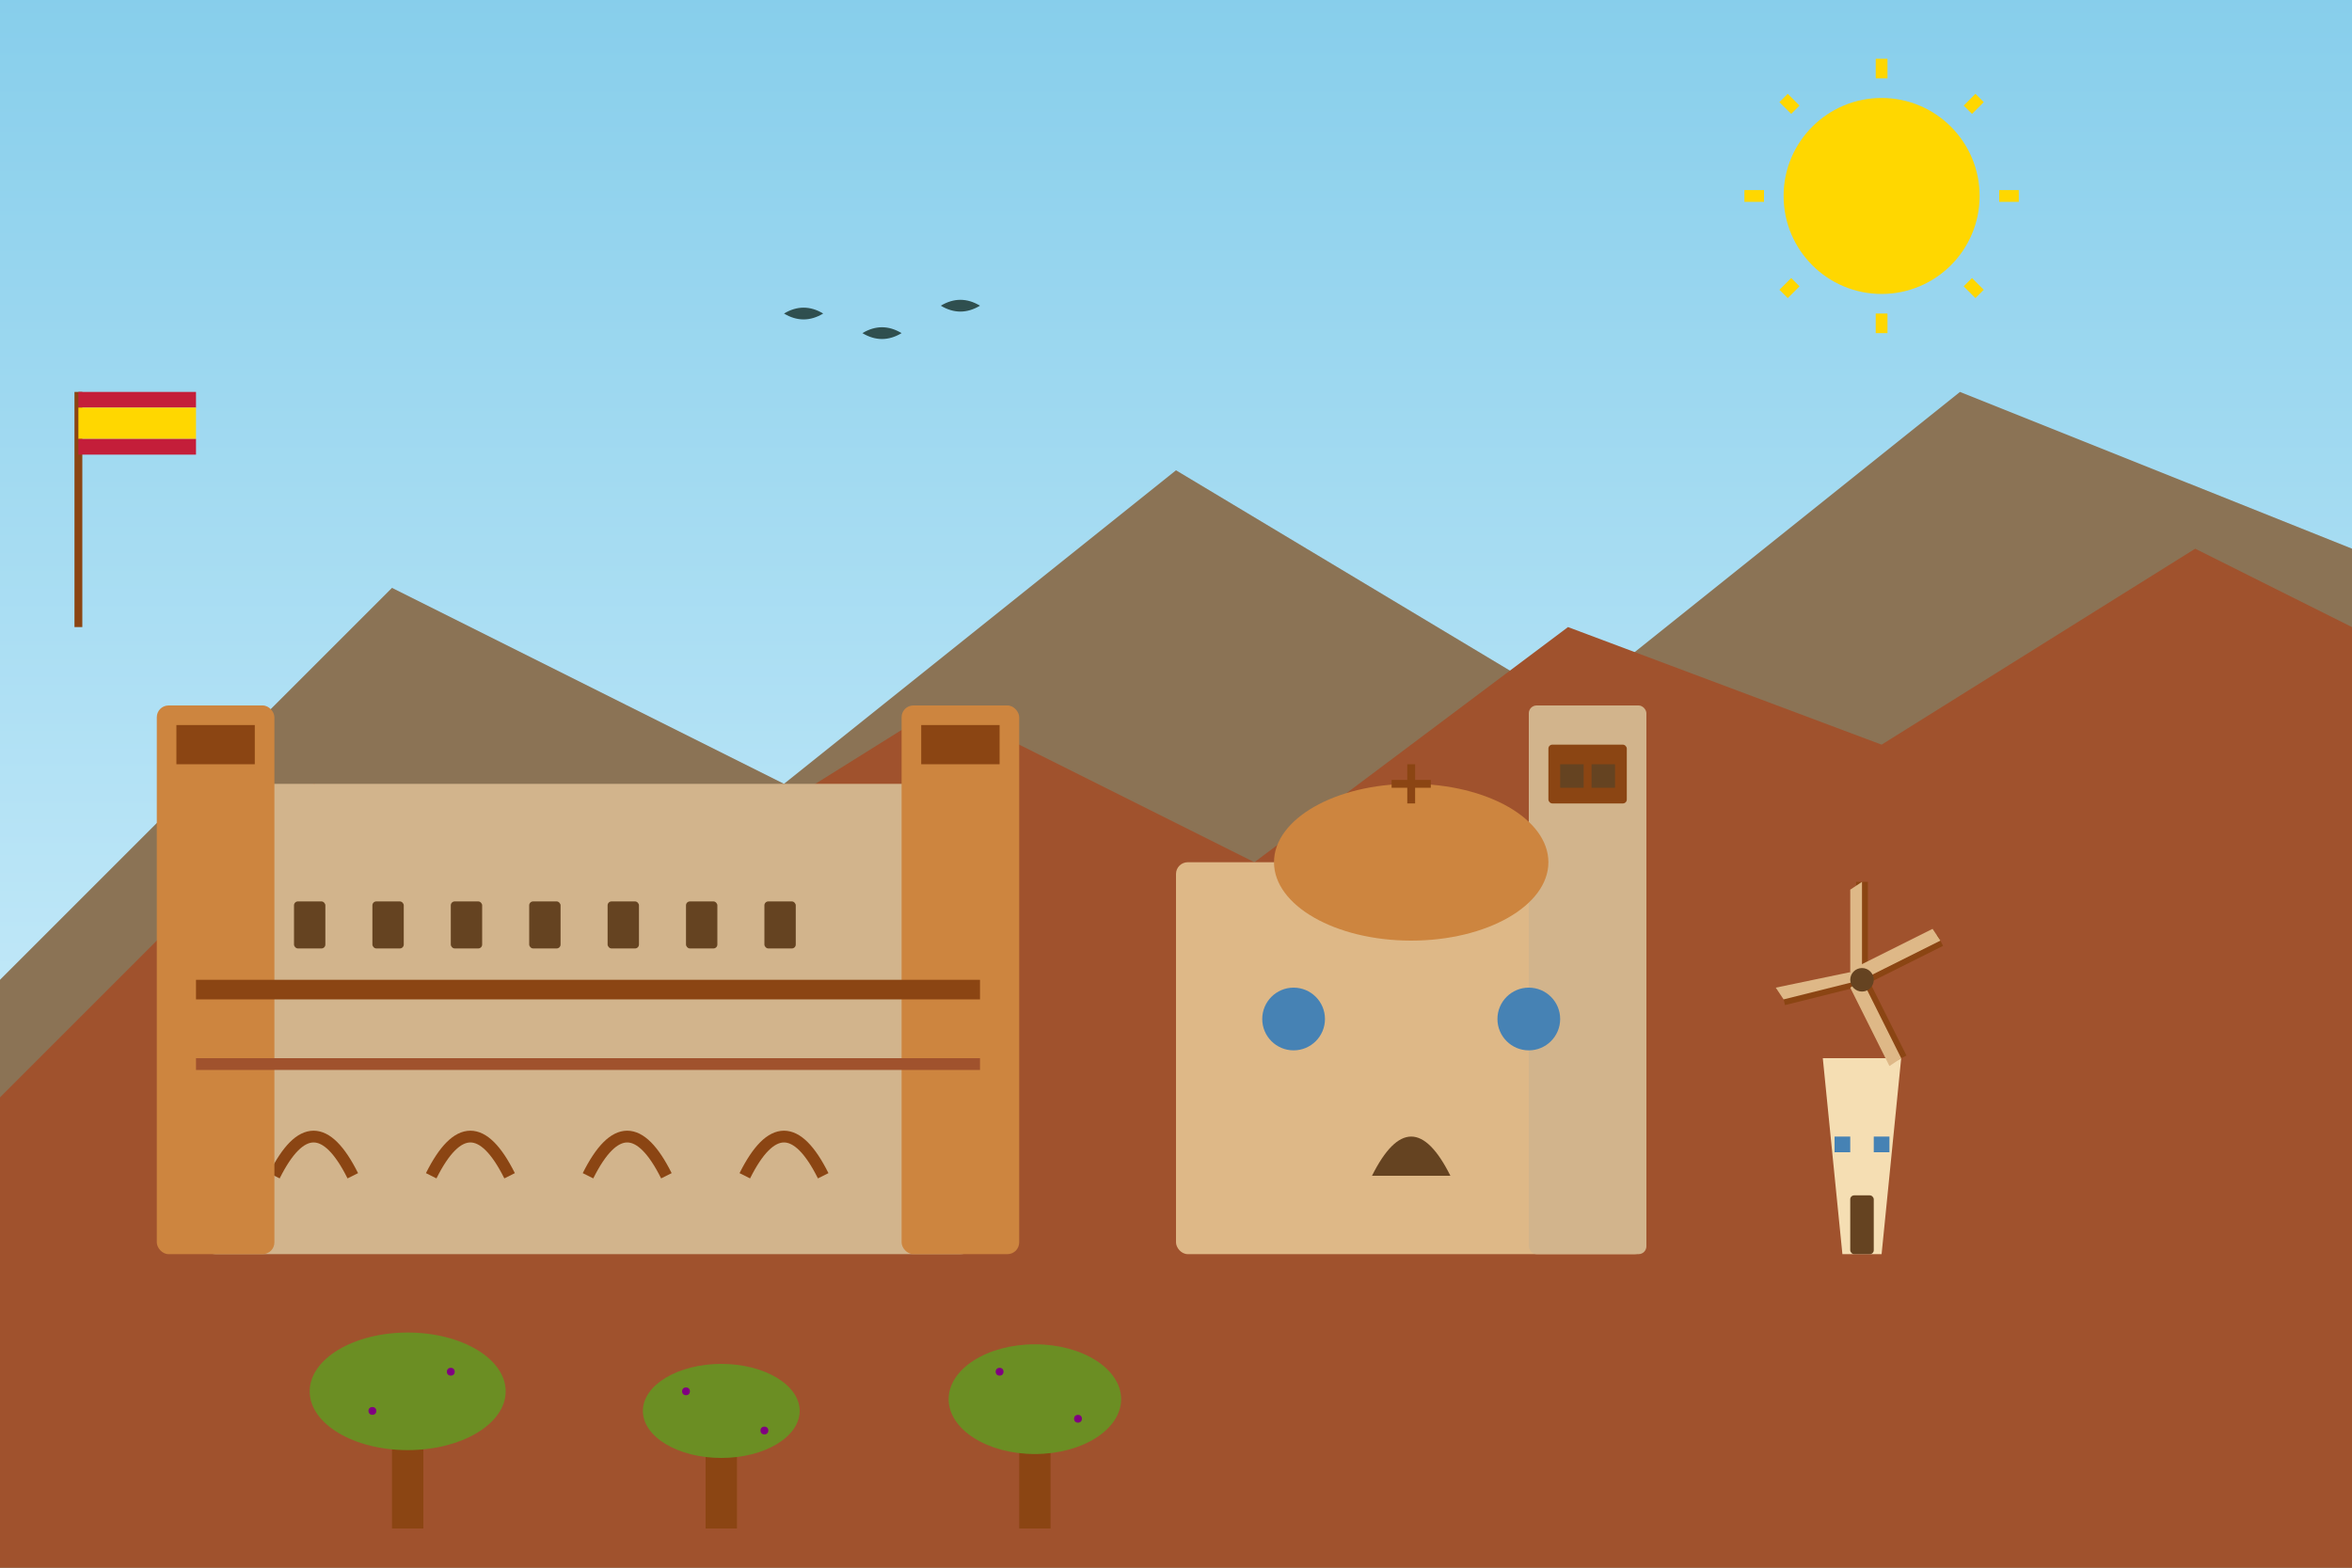 <svg width="600" height="400" viewBox="0 0 600 400" fill="none" xmlns="http://www.w3.org/2000/svg">
  <rect x="0" y="0" width="600" height="400" fill="#333333" stroke="none"/>
  <!-- Sky Background -->
  <defs>
    <linearGradient id="skyGradient" x1="0%" y1="0%" x2="0%" y2="100%">
      <stop offset="0%" style="stop-color:#87CEEB"/>
      <stop offset="100%" style="stop-color:#E0F6FF"/>
    </linearGradient>
  </defs>
  <rect width="600" height="400" fill="url(#skyGradient)"/>
  
  <!-- Mountains -->
  <polygon points="0,250 100,150 200,200 300,120 400,180 500,100 600,140 600,400 0,400" fill="#8B7355"/>
  <polygon points="0,280 80,200 160,230 240,180 320,220 400,160 480,190 560,140 600,160 600,400 0,400" fill="#A0522D"/>
  
  <!-- Spanish Architecture - Alhambra Style -->
  <g transform="translate(50, 200)">
    <!-- Main Palace Structure -->
    <rect x="0" y="0" width="200" height="120" fill="#D2B48C" rx="5"/>
    
    <!-- Arches -->
    <path d="M20 100 Q30 80 40 100" stroke="#8B4513" stroke-width="3" fill="none"/>
    <path d="M60 100 Q70 80 80 100" stroke="#8B4513" stroke-width="3" fill="none"/>
    <path d="M100 100 Q110 80 120 100" stroke="#8B4513" stroke-width="3" fill="none"/>
    <path d="M140 100 Q150 80 160 100" stroke="#8B4513" stroke-width="3" fill="none"/>
    
    <!-- Towers -->
    <rect x="-10" y="-20" width="30" height="140" fill="#CD853F" rx="3"/>
    <rect x="180" y="-20" width="30" height="140" fill="#CD853F" rx="3"/>
    
    <!-- Tower Details -->
    <rect x="-5" y="-15" width="20" height="10" fill="#8B4513"/>
    <rect x="185" y="-15" width="20" height="10" fill="#8B4513"/>
    
    <!-- Windows -->
    <rect x="25" y="30" width="8" height="12" fill="#654321" rx="1"/>
    <rect x="45" y="30" width="8" height="12" fill="#654321" rx="1"/>
    <rect x="65" y="30" width="8" height="12" fill="#654321" rx="1"/>
    <rect x="85" y="30" width="8" height="12" fill="#654321" rx="1"/>
    <rect x="105" y="30" width="8" height="12" fill="#654321" rx="1"/>
    <rect x="125" y="30" width="8" height="12" fill="#654321" rx="1"/>
    <rect x="145" y="30" width="8" height="12" fill="#654321" rx="1"/>
    
    <!-- Decorative Elements -->
    <rect x="0" y="50" width="200" height="5" fill="#8B4513"/>
    <rect x="0" y="70" width="200" height="3" fill="#A0522D"/>
  </g>
  
  <!-- Spanish Church/Cathedral -->
  <g transform="translate(300, 180)">
    <!-- Main Building -->
    <rect x="0" y="40" width="120" height="100" fill="#DEB887" rx="3"/>
    
    <!-- Bell Tower -->
    <rect x="90" y="0" width="30" height="140" fill="#D2B48C" rx="2"/>
    
    <!-- Church Dome -->
    <ellipse cx="60" cy="40" rx="35" ry="20" fill="#CD853F"/>
    
    <!-- Cross on Dome -->
    <line x1="60" y1="15" x2="60" y2="25" stroke="#8B4513" stroke-width="2"/>
    <line x1="55" y1="20" x2="65" y2="20" stroke="#8B4513" stroke-width="2"/>
    
    <!-- Bell Tower Details -->
    <rect x="95" y="10" width="20" height="15" fill="#8B4513" rx="1"/>
    <rect x="98" y="15" width="6" height="6" fill="#654321"/>
    <rect x="106" y="15" width="6" height="6" fill="#654321"/>
    
    <!-- Church Door -->
    <path d="M50 120 Q60 100 70 120" fill="#654321"/>
    
    <!-- Windows -->
    <circle cx="30" cy="80" r="8" fill="#4682B4"/>
    <circle cx="90" cy="80" r="8" fill="#4682B4"/>
  </g>
  
  <!-- Spanish Windmill -->
  <g transform="translate(450, 220)">
    <!-- Windmill Base -->
    <polygon points="20,100 30,100 35,50 15,50" fill="#F5DEB3"/>
    
    <!-- Windmill Blades -->
    <g transform="translate(25, 30)">
      <line x1="0" y1="0" x2="0" y2="-25" stroke="#8B4513" stroke-width="3"/>
      <line x1="0" y1="0" x2="20" y2="-10" stroke="#8B4513" stroke-width="3"/>
      <line x1="0" y1="0" x2="10" y2="20" stroke="#8B4513" stroke-width="3"/>
      <line x1="0" y1="0" x2="-20" y2="5" stroke="#8B4513" stroke-width="3"/>
      
      <!-- Blade Details -->
      <polygon points="0,0 0,-25 -3,-23 -3,-2" fill="#DEB887"/>
      <polygon points="0,0 20,-10 18,-13 -2,-3" fill="#DEB887"/>
      <polygon points="0,0 10,20 7,22 -3,2" fill="#DEB887"/>
      <polygon points="0,0 -20,5 -22,2 2,-3" fill="#DEB887"/>
      
      <!-- Center Hub -->
      <circle cx="0" cy="0" r="3" fill="#654321"/>
    </g>
    
    <!-- Door -->
    <rect x="22" y="85" width="6" height="15" fill="#654321" rx="1"/>
    
    <!-- Windows -->
    <rect x="18" y="70" width="4" height="4" fill="#4682B4"/>
    <rect x="28" y="70" width="4" height="4" fill="#4682B4"/>
  </g>
  
  <!-- Spanish Olive Trees -->
  <g transform="translate(100, 280)">
    <!-- Tree Trunks -->
    <rect x="0" y="80" width="8" height="30" fill="#8B4513"/>
    <rect x="80" y="85" width="8" height="25" fill="#8B4513"/>
    <rect x="160" y="82" width="8" height="28" fill="#8B4513"/>
    
    <!-- Tree Foliage -->
    <ellipse cx="4" cy="75" rx="25" ry="15" fill="#6B8E23"/>
    <ellipse cx="84" cy="80" rx="20" ry="12" fill="#6B8E23"/>
    <ellipse cx="164" cy="77" rx="22" ry="14" fill="#6B8E23"/>
    
    <!-- Olive Details -->
    <circle cx="15" cy="70" r="1" fill="#800080"/>
    <circle cx="-5" cy="80" r="1" fill="#800080"/>
    <circle cx="75" cy="75" r="1" fill="#800080"/>
    <circle cx="95" cy="85" r="1" fill="#800080"/>
    <circle cx="155" cy="70" r="1" fill="#800080"/>
    <circle cx="175" cy="82" r="1" fill="#800080"/>
  </g>
  
  <!-- Spanish Sun -->
  <g transform="translate(480, 50)">
    <circle cx="0" cy="0" r="25" fill="#FFD700"/>
    <!-- Sun Rays -->
    <line x1="-35" y1="0" x2="-30" y2="0" stroke="#FFD700" stroke-width="3"/>
    <line x1="30" y1="0" x2="35" y2="0" stroke="#FFD700" stroke-width="3"/>
    <line x1="0" y1="-35" x2="0" y2="-30" stroke="#FFD700" stroke-width="3"/>
    <line x1="0" y1="30" x2="0" y2="35" stroke="#FFD700" stroke-width="3"/>
    <line x1="-25" y1="-25" x2="-22" y2="-22" stroke="#FFD700" stroke-width="3"/>
    <line x1="22" y1="22" x2="25" y2="25" stroke="#FFD700" stroke-width="3"/>
    <line x1="25" y1="-25" x2="22" y2="-22" stroke="#FFD700" stroke-width="3"/>
    <line x1="-22" y1="22" x2="-25" y2="25" stroke="#FFD700" stroke-width="3"/>
  </g>
  
  <!-- Spanish Flag in the distance -->
  <g transform="translate(20, 100)">
    <!-- Flagpole -->
    <line x1="0" y1="0" x2="0" y2="60" stroke="#8B4513" stroke-width="2"/>
    
    <!-- Flag -->
    <rect x="0" y="0" width="30" height="4" fill="#C41E3A"/>
    <rect x="0" y="4" width="30" height="8" fill="#FFD700"/>
    <rect x="0" y="12" width="30" height="4" fill="#C41E3A"/>
  </g>
  
  <!-- Birds -->
  <g transform="translate(200, 80)">
    <path d="M0 0 Q5 -3 10 0 Q5 3 0 0" fill="#2F4F4F"/>
    <path d="M20 5 Q25 2 30 5 Q25 8 20 5" fill="#2F4F4F"/>
    <path d="M40 -2 Q45 -5 50 -2 Q45 1 40 -2" fill="#2F4F4F"/>
  </g>
</svg>
